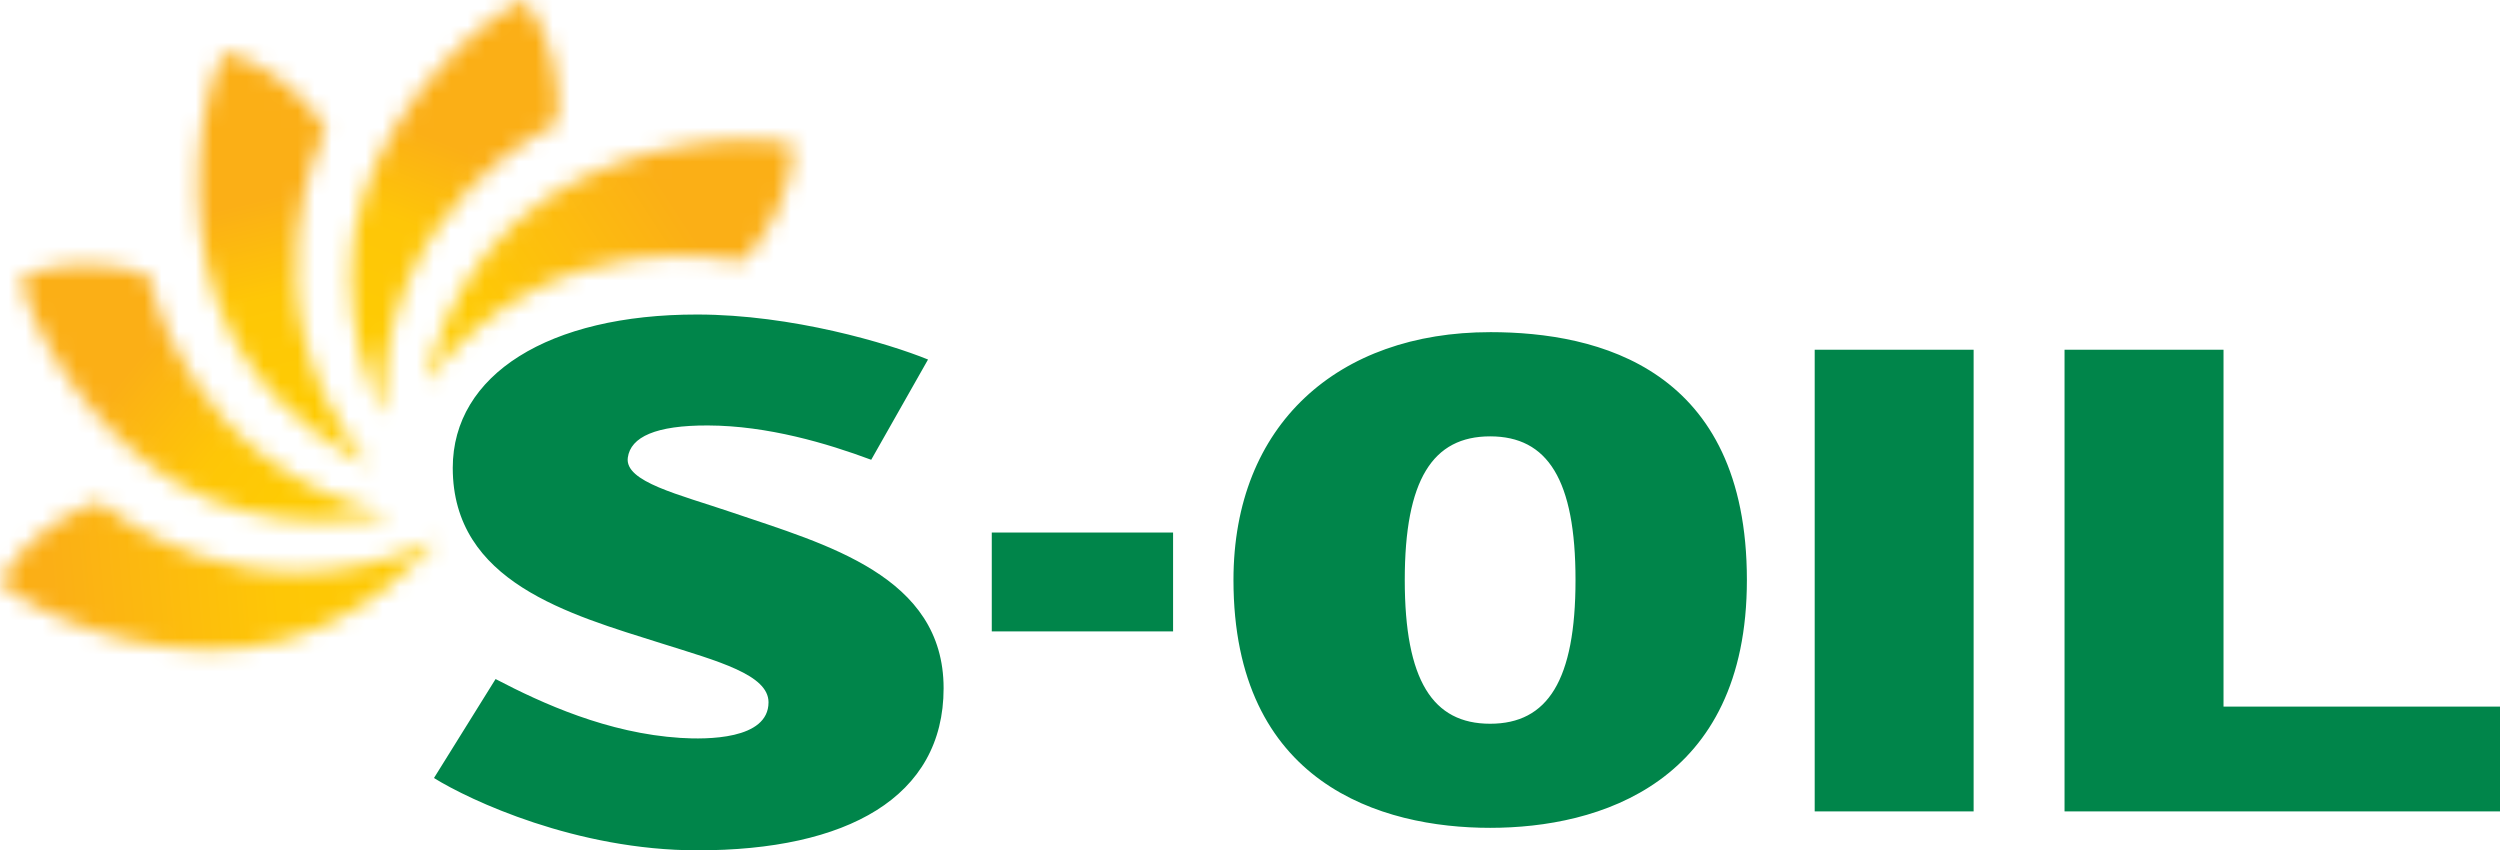 <svg width="147" height="50" viewBox="0 0 147 50" fill="none" xmlns="http://www.w3.org/2000/svg">
<g clip-path="url(#clip0_4213_2848)">
<mask id="mask0_4213_2848" style="mask-type:luminance" maskUnits="userSpaceOnUse" x="24" y="8" width="23" height="15">
<path d="M46.624 8.501C43.688 7.785 37.132 8.365 32.159 11.634C26.279 15.501 24.998 22.493 24.998 22.493C32.58 12.623 43.586 15.387 43.586 15.387C43.586 15.387 44.714 14.539 45.781 12.197C46.677 10.226 46.624 8.501 46.624 8.501Z" fill="white"/>
</mask>
<g mask="url(#mask0_4213_2848)">
<path d="M24.914 7.739V11.008L24.938 11.011C24.969 11.552 25.028 11.974 25.103 12.218C24.875 12.377 24.887 12.44 25.167 12.443C25.398 12.445 25.587 12.658 25.587 12.915C25.587 13.175 27.058 13.1 26.681 13.591C21.179 20.741 -3.762 44.523 35.173 20.062C36.076 19.495 36.44 21.909 36.827 22.103C37.037 22.208 37.85 22.307 38.946 22.381L39.01 22.537H46.783V15.138L51.731 7.739C54.472 3.649 44.701 4.396 40.947 5.619L35.848 7.739H24.914Z" fill="url(#paint0_linear_4213_2848)"/>
</g>
<mask id="mask1_4213_2848" style="mask-type:luminance" maskUnits="userSpaceOnUse" x="20" y="0" width="13" height="25">
<path d="M30.835 0C28.085 1.252 23.29 5.759 21.403 11.399C19.169 18.075 22.486 24.363 22.486 24.363C22.343 11.918 32.704 7.292 32.704 7.292C32.704 7.292 33.068 5.926 32.458 3.429C31.945 1.324 30.835 0 30.835 0Z" fill="white"/>
</mask>
<g mask="url(#mask1_4213_2848)">
<path d="M18.858 -0.333V3.534C18.858 4.369 18.85 5.031 18.858 5.555V6.225L12.693 6.922V12.669L12.769 12.653C12.802 13.15 12.848 13.547 12.915 13.86C12.853 13.902 12.79 13.945 12.737 13.99C12.669 14.049 12.832 14.316 13.099 14.583C13.328 14.811 13.525 14.912 13.9 14.895C14.275 14.892 21.025 29.968 20.742 30.573C15.667 41.44 33.948 23.647 30.802 16.758C30.212 15.467 32.52 17.892 32.594 17.593C32.609 17.532 32.632 17.479 32.66 17.435C32.675 17.413 32.691 17.394 32.708 17.377C32.793 17.293 32.907 17.274 33.014 17.34H33.015C33.432 17.597 33.417 17.262 33.141 16.784C33.255 15.608 37.657 11.976 37.657 7.933V3.205L33.325 -0.333C32.51 -6.396 29.001 -2.228 26.091 -0.333H18.858Z" fill="url(#paint1_linear_4213_2848)"/>
</g>
<mask id="mask2_4213_2848" style="mask-type:luminance" maskUnits="userSpaceOnUse" x="11" y="3" width="11" height="25">
<path d="M13.164 3.075C11.777 5.757 10.797 12.263 12.802 17.866C15.175 24.489 21.674 27.381 21.674 27.381C13.862 17.687 19.144 7.649 19.144 7.649C19.144 7.649 18.585 6.351 16.559 4.763C14.855 3.428 13.164 3.075 13.164 3.075Z" fill="white"/>
</mask>
<g mask="url(#mask2_4213_2848)">
<path d="M9.117 -1.967L5.285 7.737V8.422C5.285 9.933 5.261 11.039 5.285 11.81V20.128L18.615 34.849L18.701 34.721C18.722 36.575 10.916 25.286 10.944 26.174C10.861 26.672 10.812 27.059 10.823 27.203C10.857 27.683 10.88 27.681 11.012 27.18C11.095 26.867 11.356 26.684 11.594 26.776C11.88 26.886 12.273 26.182 12.769 24.673C13.178 23.426 21.5 33.58 22.279 33.961C27.667 36.59 30.738 34.526 27.289 29.831C27.256 29.786 27.401 29.793 27.463 29.767C27.619 29.701 27.79 29.608 27.965 29.5C28.29 29.304 28.629 29.062 28.887 28.823C29.008 28.711 29.109 28.614 29.197 28.512C29.531 28.168 21.899 15.039 21.787 14.926C21.77 14.91 21.747 14.898 21.726 14.885C21.782 14.607 21.818 14.237 21.841 13.726L21.886 13.718V5.203L20.22 -1.036L20.226 -1.346L20.243 -1.967H14.669H9.117Z" fill="url(#paint2_linear_4213_2848)"/>
</g>
<mask id="mask3_4213_2848" style="mask-type:luminance" maskUnits="userSpaceOnUse" x="1" y="15" width="22" height="16">
<path d="M1.242 16.315C1.797 19.283 5.025 25.019 10.052 28.204C15.998 31.97 22.9 30.26 22.9 30.26C10.778 27.413 8.77 16.25 8.77 16.25C8.77 16.25 7.532 15.57 4.958 15.561C2.791 15.554 1.242 16.315 1.242 16.315Z" fill="white"/>
</mask>
<g mask="url(#mask3_4213_2848)">
<path d="M-2.139 11.977C-14.562 16.605 0.054 21.223 1.026 23.883V32.309L1.985 32.29H11.801L11.79 32.212C12.204 32.183 12.544 32.142 12.821 32.087C12.983 32.382 13.184 32.292 13.633 31.844C13.711 31.767 13.772 31.676 13.818 31.57C14.028 31.229 13.308 34.668 13.988 34.987C49.139 51.459 16.737 19.729 20.882 17.762C21.721 17.364 22.57 16.741 22.785 16.286L23.169 15.474H13.874L9.461 10.644L3.401 10.145L-2.139 11.977Z" fill="url(#paint3_linear_4213_2848)"/>
</g>
<mask id="mask4_4213_2848" style="mask-type:luminance" maskUnits="userSpaceOnUse" x="0" y="29" width="26" height="10">
<path d="M0 34.256C2.278 36.24 8.369 38.738 14.287 38.12C21.29 37.39 25.642 31.768 25.642 31.768C14.367 37.05 5.867 29.537 5.867 29.537C5.867 29.537 4.472 29.77 2.449 31.361C0.745 32.698 0 34.256 0 34.256Z" fill="white"/>
</mask>
<g mask="url(#mask4_4213_2848)">
<path d="M5.881 23.096C5.349 23.096 4.736 23.1 4.025 23.1H2.661L-0.319 29.263L-4.151 34.639L-0.319 39.017L2.557 43.181H7.286C11.801 53.756 25.045 39.693 33.499 38.85L33.423 38.745C34.064 38.719 34.562 38.688 34.885 38.653C35.344 38.947 35.623 38.964 35.361 38.539C35.255 38.368 35.395 38.179 35.672 38.118C36.045 38.037 35.832 37.576 34.849 36.334C34.033 35.303 33.227 33.722 32.752 32.22C32.328 30.879 13.809 23.783 13.594 23.779C13.463 23.777 13.318 23.702 13.197 23.596C13.164 23.549 13.146 23.494 13.145 23.437C13.145 23.408 13.095 23.381 13.004 23.356C13.004 23.355 13.002 23.354 13.002 23.352C12.976 23.298 12.956 23.298 12.941 23.341C12.721 23.291 12.299 23.25 11.728 23.215L11.712 23.1H6.683C6.416 23.097 6.149 23.095 5.881 23.096Z" fill="url(#paint4_linear_4213_2848)"/>
</g>
<path d="M106.704 20.566V47.712H116.049V20.566H115.579H106.704ZM130.743 41.55V20.566H121.395V47.712H147V41.55H130.743ZM68.977 37.128H58.316V31.315H68.977V37.128ZM87.62 42.556C84.244 42.556 82.6 40.008 82.6 34.104C82.6 28.204 84.244 25.658 87.62 25.658C91.002 25.658 92.64 28.204 92.64 34.104C92.64 40.008 91.002 42.556 87.62 42.556ZM87.62 19.531C78.688 19.531 72.528 24.951 72.528 34.104C72.528 46.083 81.208 48.677 87.62 48.677C93.999 48.677 102.717 46.083 102.717 34.104C102.717 21.671 93.999 19.53 87.62 19.53V19.531ZM43.034 30.128C39.924 29.07 36.719 28.335 36.915 26.909C37.081 25.691 38.561 25.006 41.628 25.017C45.146 25.029 48.632 26.069 51.227 27.035L54.568 21.14C52.23 20.189 46.574 18.496 40.998 18.494C32.262 18.485 26.622 22.034 26.622 27.511C26.622 34.235 33.459 36.117 38.894 37.831C42.235 38.885 45.189 39.672 45.189 41.296C45.189 43.505 41.524 43.485 40.011 43.389C35.737 43.118 31.888 41.364 29.14 39.928L25.517 45.748C27.652 47.07 33.903 49.996 40.998 49.999C49.796 50.007 55.484 46.886 55.484 40.468C55.484 33.86 48.581 32.015 43.034 30.128Z" fill="#00854A"/>
</g>
<defs>
<linearGradient id="paint0_linear_4213_2848" x1="28.095" y1="20.003" x2="39.922" y2="12.337" gradientUnits="userSpaceOnUse">
<stop stop-color="#FECB03"/>
<stop offset="0.53" stop-color="#FDBD0F"/>
<stop offset="1" stop-color="#FBAF16"/>
</linearGradient>
<linearGradient id="paint1_linear_4213_2848" x1="27.762" y1="9.009" x2="23.432" y2="20.003" gradientUnits="userSpaceOnUse">
<stop stop-color="#FBAF16"/>
<stop offset="0.447" stop-color="#FEC608"/>
<stop offset="1" stop-color="#FECB03"/>
</linearGradient>
<linearGradient id="paint2_linear_4213_2848" x1="16.932" y1="11.341" x2="19.762" y2="23.001" gradientUnits="userSpaceOnUse">
<stop stop-color="#FBAF16"/>
<stop offset="0.481" stop-color="#FEC706"/>
<stop offset="1" stop-color="#FECB03"/>
</linearGradient>
<linearGradient id="paint3_linear_4213_2848" x1="7.768" y1="21.501" x2="17.096" y2="29" gradientUnits="userSpaceOnUse">
<stop stop-color="#FBAF16"/>
<stop offset="0.598" stop-color="#FEC607"/>
<stop offset="1" stop-color="#FECB03"/>
</linearGradient>
<linearGradient id="paint4_linear_4213_2848" x1="2.936" y1="33.993" x2="25.096" y2="31.992" gradientUnits="userSpaceOnUse">
<stop stop-color="#FBAF16"/>
<stop offset="0.601" stop-color="#FEC706"/>
<stop offset="1" stop-color="#FECB03"/>
</linearGradient>
<clipPath id="clip0_4213_2848">
<rect width="147" height="50" fill="white"/>
</clipPath>
</defs>
</svg>

